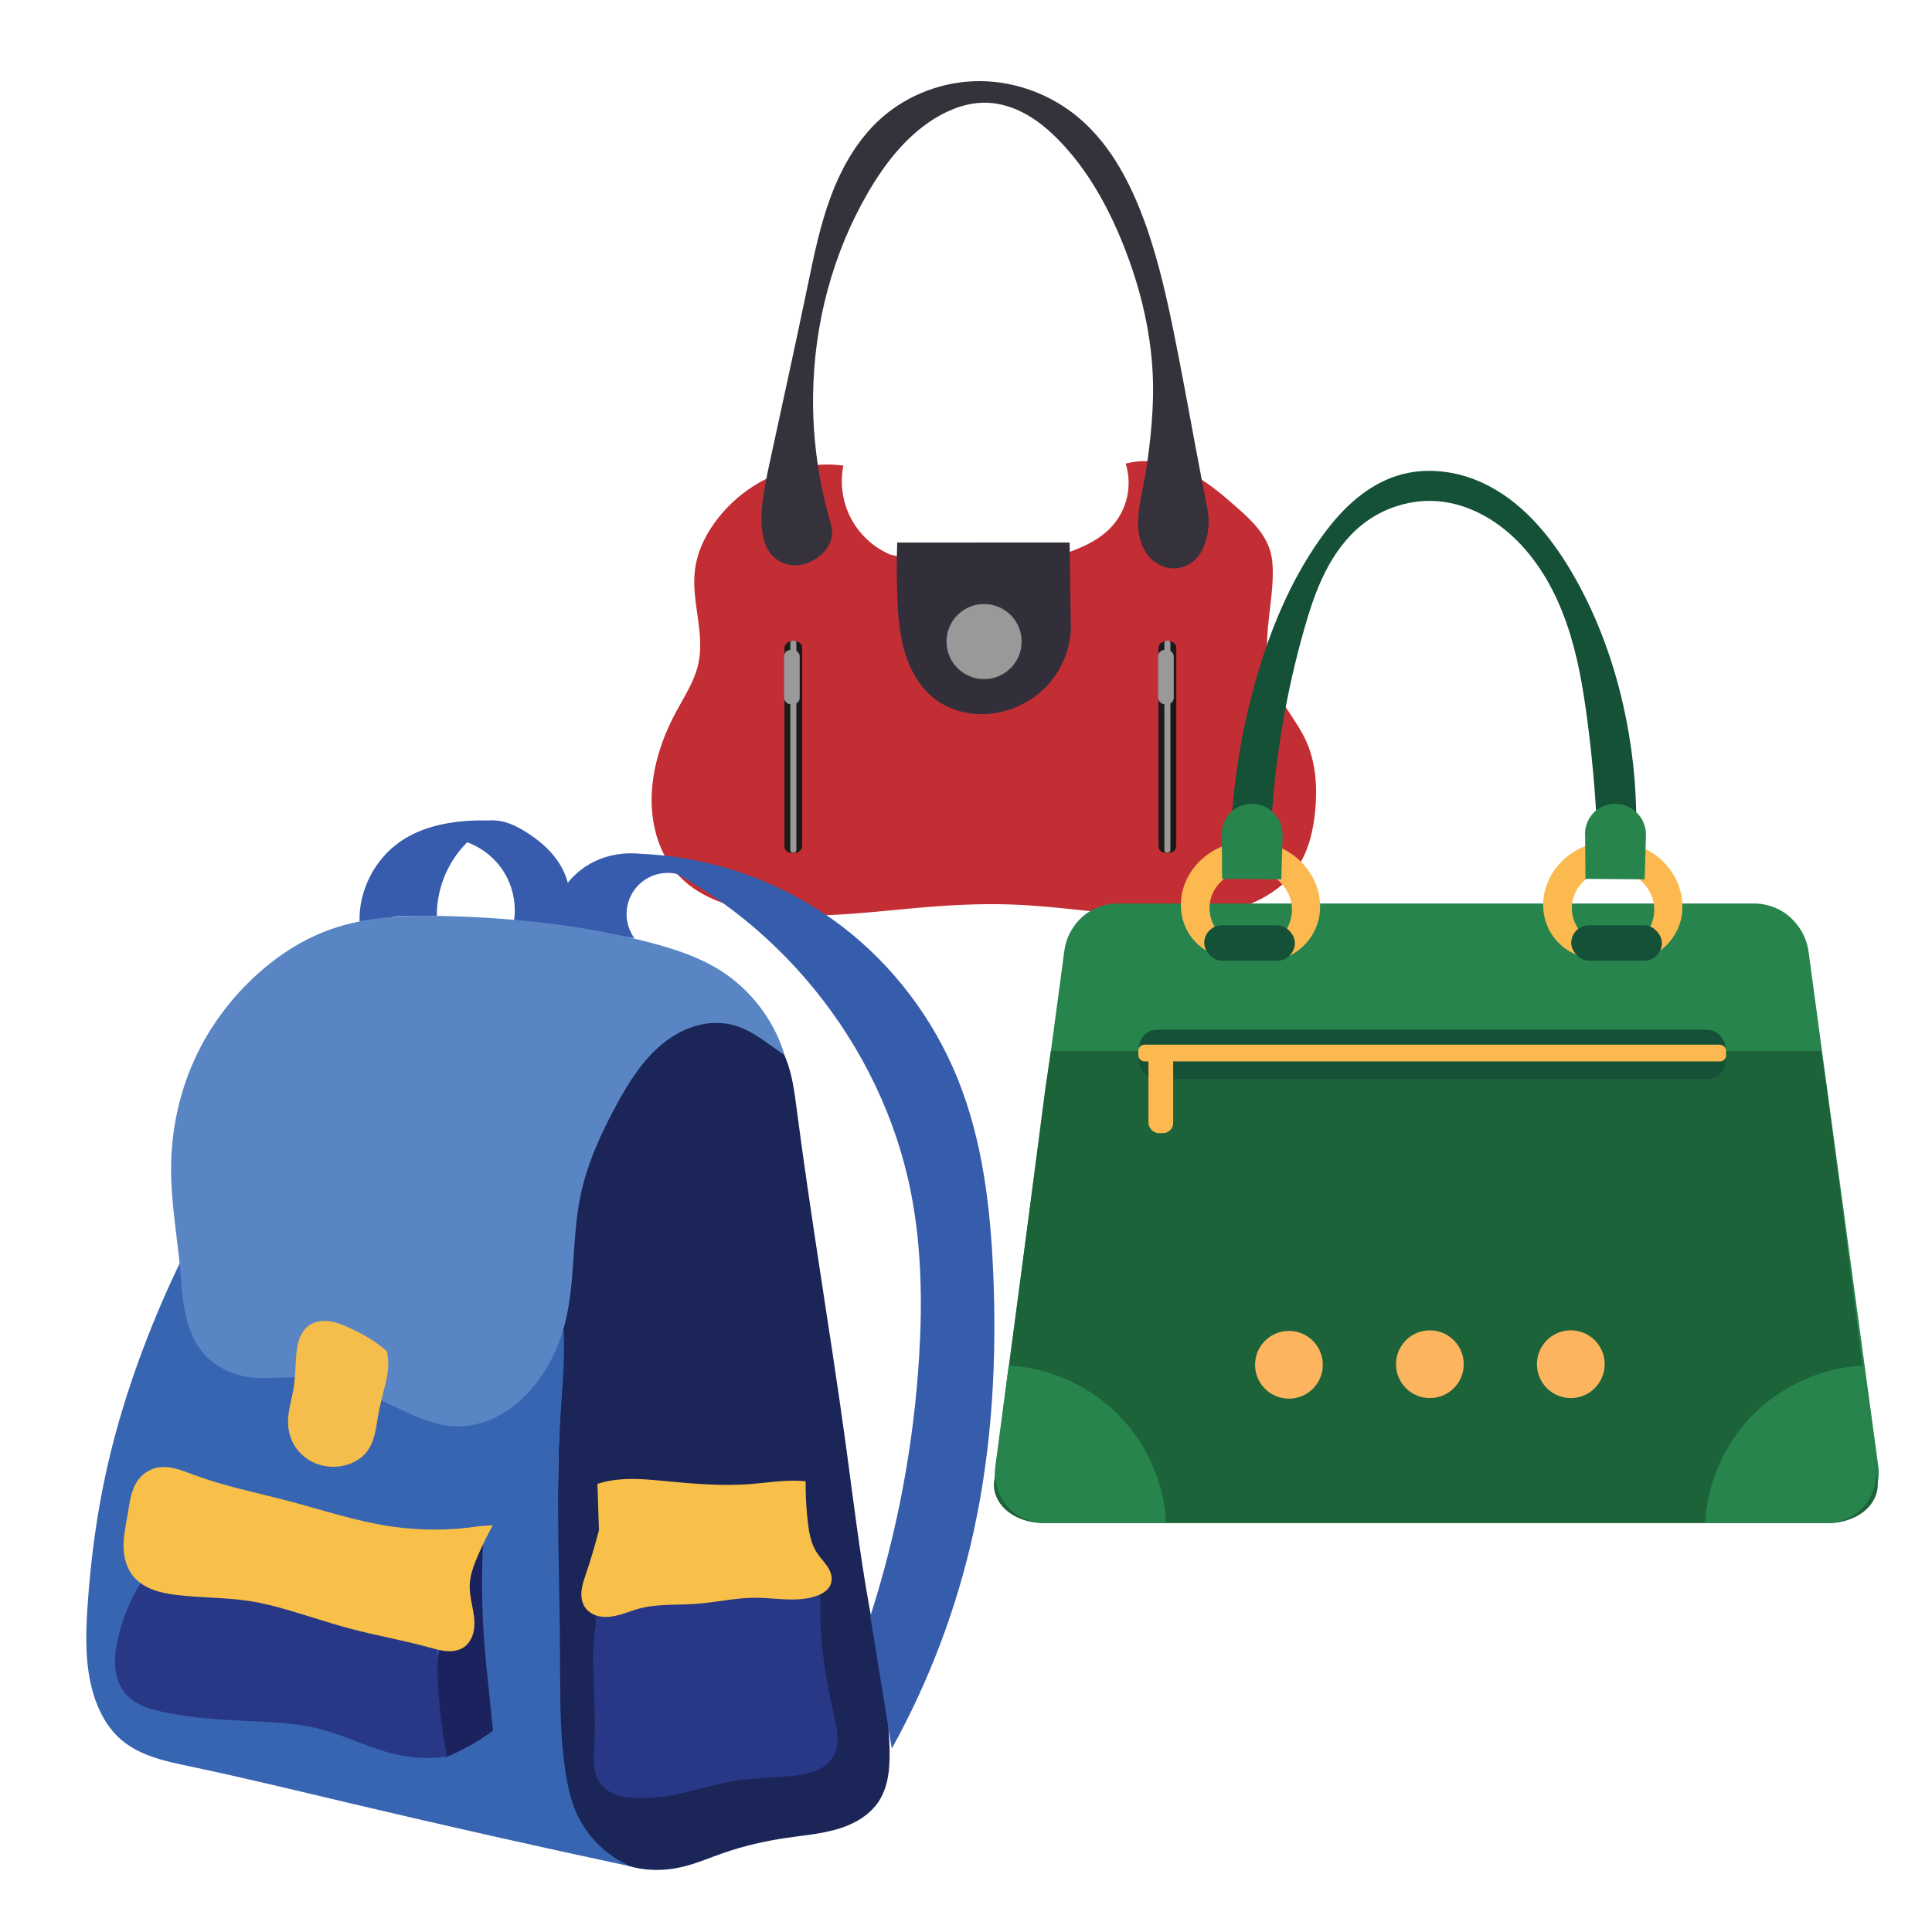 <?xml version="1.0" encoding="UTF-8" standalone="no"?>
<svg xmlns:dc="http://purl.org/dc/elements/1.1/" xmlns:cc="http://creativecommons.org/ns#" xmlns:rdf="http://www.w3.org/1999/02/22-rdf-syntax-ns#" xmlns:svg="http://www.w3.org/2000/svg" xmlns="http://www.w3.org/2000/svg" width="98.425mm" height="98.425mm" viewBox="0 0 98.425 98.425" version="1.1" id="svg3249">
  <defs id="defs3243">
    <filter style="color-interpolation-filters:sRGB" id="filter3082" x="-0.386" width="1.771" y="-0.076" height="1.152">
      <feGaussianBlur stdDeviation="0.104" id="feGaussianBlur3084"></feGaussianBlur>
    </filter>
    <filter style="color-interpolation-filters:sRGB" id="filter3078" x="-0.386" width="1.771" y="-0.076" height="1.152">
      <feGaussianBlur stdDeviation="0.104" id="feGaussianBlur3080"></feGaussianBlur>
    </filter>
    <filter style="color-interpolation-filters:sRGB" id="filter3074" x="-0.386" width="1.771" y="-0.076" height="1.152">
      <feGaussianBlur stdDeviation="0.104" id="feGaussianBlur3076"></feGaussianBlur>
    </filter>
    <filter style="color-interpolation-filters:sRGB" id="filter3070" x="-0.386" width="1.771" y="-0.076" height="1.152">
      <feGaussianBlur stdDeviation="0.104" id="feGaussianBlur3072"></feGaussianBlur>
    </filter>
    <filter style="color-interpolation-filters:sRGB" id="filter3066" x="-0.386" width="1.771" y="-0.076" height="1.152">
      <feGaussianBlur stdDeviation="0.104" id="feGaussianBlur3068"></feGaussianBlur>
    </filter>
    <filter style="color-interpolation-filters:sRGB" id="filter3062" x="-0.386" width="1.771" y="-0.076" height="1.152">
      <feGaussianBlur stdDeviation="0.104" id="feGaussianBlur3064"></feGaussianBlur>
    </filter>
    <filter style="color-interpolation-filters:sRGB" id="filter3058" x="-0.386" width="1.771" y="-0.076" height="1.152">
      <feGaussianBlur stdDeviation="0.104" id="feGaussianBlur3060"></feGaussianBlur>
    </filter>
    <filter style="color-interpolation-filters:sRGB" id="filter3054" x="-0.386" width="1.771" y="-0.076" height="1.152">
      <feGaussianBlur stdDeviation="0.104" id="feGaussianBlur3056"></feGaussianBlur>
    </filter>
    <filter style="color-interpolation-filters:sRGB" id="filter3050" x="-0.386" width="1.771" y="-0.076" height="1.152">
      <feGaussianBlur stdDeviation="0.104" id="feGaussianBlur3052"></feGaussianBlur>
    </filter>
    <filter style="color-interpolation-filters:sRGB" id="filter3046" x="-0.386" width="1.771" y="-0.076" height="1.152">
      <feGaussianBlur stdDeviation="0.104" id="feGaussianBlur3048"></feGaussianBlur>
    </filter>
    <filter style="color-interpolation-filters:sRGB" id="filter3042" x="-0.386" width="1.771" y="-0.076" height="1.152">
      <feGaussianBlur stdDeviation="0.104" id="feGaussianBlur3044"></feGaussianBlur>
    </filter>
  </defs>
  <g id="g6220" transform="matrix(0.54,0,0,0.54,57.732,-220.381)" style="stroke:none">
    <path id="path6200" d="m -26.727,456.827 c 0.786,1.604 2.164,2.91 3.809,3.608 3.141,0.772 6.389,1.11 9.622,1.002 2.614,-0.087 5.24,-0.471 7.684,-1.403 1.341,-0.511 2.648,-1.206 3.608,-2.272 0.707,-0.784 1.205,-1.755 1.43,-2.786 0.225,-1.032 0.176,-2.121 -0.139,-3.129 0.625,-0.16 1.271,-0.239 1.917,-0.232 1.65,0.017 3.259,0.589 4.688,1.415 1.429,0.825 2.698,1.899 3.931,2.995 0.664,0.59 1.324,1.192 1.886,1.88 0.562,0.688 1.027,1.47 1.255,2.329 0.144,0.543 0.19,1.108 0.2,1.67 0.053,2.838 -0.791,5.666 -0.468,8.486 0.094,0.824 0.289,1.638 0.601,2.405 0.758,1.86 2.175,3.383 3.007,5.212 0.922,2.027 1.074,4.331 0.869,6.548 -0.179,1.929 -0.639,3.883 -1.737,5.479 -1.318,1.914 -3.452,3.146 -5.679,3.809 -2.456,0.73 -5.057,0.833 -7.617,0.735 -4.579,-0.176 -9.118,-0.978 -13.698,-1.136 -2.987,-0.103 -5.977,0.07 -8.954,0.334 -5.233,0.465 -10.546,1.212 -15.702,0.2 -2.475,-0.486 -4.959,-1.433 -6.682,-3.274 -1.77,-1.892 -2.549,-4.559 -2.539,-7.149 0.011,-2.871 0.918,-5.687 2.272,-8.219 0.802,-1.499 1.776,-2.949 2.138,-4.61 0.313,-1.433 0.147,-2.923 -0.057,-4.375 -0.204,-1.452 -0.444,-2.921 -0.277,-4.378 0.214,-1.867 1.095,-3.613 2.272,-5.078 1.661,-2.069 3.942,-3.643 6.481,-4.41 1.697,-0.513 3.502,-0.668 5.262,-0.451 -0.325,1.608 -0.104,3.321 0.618,4.794 z" style="opacity:1;fill:#c32e34;fill-opacity:1;stroke:none;stroke-width:0.204;stroke-miterlimit:4;stroke-dasharray:none;stroke-opacity:1"></path>
    <path id="path6202" d="m -5.882,467.609 c -0.116,1.764 -0.805,3.485 -1.937,4.843 -1.41,1.69 -3.503,2.79 -5.693,3 -1.789,0.172 -3.657,-0.256 -5.103,-1.323 -1.424,-1.052 -2.368,-2.657 -2.896,-4.347 -0.528,-1.69 -0.671,-3.475 -0.742,-5.244 -0.071,-1.746 -0.075,-3.494 -0.013,-5.24 l 16.266,-0.004 0.118,8.315 z" style="opacity:1;fill:#322f3a;fill-opacity:1;stroke:none;stroke-width:0.204;stroke-miterlimit:4;stroke-dasharray:none;stroke-opacity:1"></path>
    <path id="path6204" d="m -30.201,445.335 c 0.091,-6.675 1.845,-13.345 5.212,-19.11 1.591,-2.724 3.594,-5.297 6.281,-6.949 1.486,-0.914 3.201,-1.533 4.944,-1.47 1.317,0.047 2.602,0.483 3.746,1.137 1.144,0.655 2.153,1.524 3.069,2.471 2.656,2.747 4.549,6.153 5.974,9.699 1.699,4.226 2.775,8.732 2.845,13.287 0.025,1.632 -0.078,3.265 -0.244,4.889 -0.161,1.577 -0.382,3.148 -0.685,4.703 -0.298,1.528 -0.677,3.095 -0.381,4.624 0.111,0.573 0.318,1.13 0.637,1.618 0.32,0.488 0.756,0.904 1.274,1.171 0.446,0.229 0.95,0.345 1.45,0.329 0.501,-0.016 0.998,-0.164 1.423,-0.43 0.448,-0.28 0.811,-0.684 1.077,-1.14 0.266,-0.456 0.439,-0.962 0.548,-1.478 0.184,-0.872 0.188,-1.782 0.013,-2.656 -0.376,-1.915 -0.744,-3.833 -1.103,-5.751 -0.701,-3.744 -1.369,-7.495 -2.138,-11.225 -0.775,-3.763 -1.658,-7.521 -3.074,-11.092 -1.292,-3.26 -3.078,-6.41 -5.746,-8.686 -2.589,-2.208 -5.962,-3.491 -9.365,-3.509 -3.403,-0.017 -6.806,1.242 -9.344,3.509 -2.197,1.962 -3.705,4.598 -4.735,7.357 -1.031,2.759 -1.615,5.661 -2.214,8.545 -1.141,5.498 -2.349,10.981 -3.537,16.469 -0.302,1.397 -0.604,2.798 -0.737,4.221 -0.065,0.699 -0.09,1.404 -0.024,2.102 0.05,0.53 0.154,1.058 0.356,1.55 0.202,0.492 0.508,0.948 0.92,1.285 0.525,0.429 1.211,0.647 1.89,0.638 0.793,-0.011 1.566,-0.323 2.197,-0.803 0.451,-0.342 0.841,-0.779 1.063,-1.299 0.224,-0.525 0.265,-1.125 0.116,-1.676 -1.188,-3.992 -1.767,-8.165 -1.71,-12.33 z" style="opacity:1;fill:#36323b;fill-opacity:1;stroke:none;stroke-width:0.204;stroke-miterlimit:4;stroke-dasharray:none;stroke-opacity:1"></path>
    <rect transform="rotate(90)" ry="0.607" y="31.23" x="468.628" height="1.674" width="19.926" id="rect6206" style="opacity:1;fill:#1a1a1a;fill-opacity:1;stroke:none;stroke-width:0.117;stroke-miterlimit:4;stroke-dasharray:none;stroke-opacity:1"></rect>
    <rect transform="rotate(90)" style="opacity:1;fill:#999999;fill-opacity:1;stroke:none;stroke-width:0.069;stroke-miterlimit:4;stroke-dasharray:none;stroke-opacity:1" id="rect6208" width="19.975" height="0.569" x="468.559" y="31.782" ry="0.206"></rect>
    <rect ry="0.603" y="469.428" x="-32.938" height="5.121" width="1.472" id="rect6210" style="opacity:1;fill:#999999;fill-opacity:1;stroke:none;stroke-width:0.117;stroke-miterlimit:4;stroke-dasharray:none;stroke-opacity:1"></rect>
    <rect style="opacity:1;fill:#1a1a1a;fill-opacity:1;stroke:none;stroke-width:0.117;stroke-miterlimit:4;stroke-dasharray:none;stroke-opacity:1" id="rect6212" width="19.926" height="1.674" x="468.628" y="-4.06" ry="0.607" transform="rotate(90)"></rect>
    <rect ry="0.206" y="-3.507" x="468.559" height="0.569" width="19.975" id="rect6214" style="opacity:1;fill:#999999;fill-opacity:1;stroke:none;stroke-width:0.069;stroke-miterlimit:4;stroke-dasharray:none;stroke-opacity:1" transform="rotate(90)"></rect>
    <rect style="opacity:1;fill:#999999;fill-opacity:1;stroke:none;stroke-width:0.117;stroke-miterlimit:4;stroke-dasharray:none;stroke-opacity:1" id="rect6216" width="1.472" height="5.121" x="2.351" y="469.428" ry="0.603"></rect>
    <circle style="opacity:1;fill:#999999;fill-opacity:1;stroke:none;stroke-width:0.361;stroke-miterlimit:4;stroke-dasharray:none;stroke-opacity:1" id="circle6218" cx="-14.072" cy="468.64" r="3.543"></circle>
  </g>
  <g id="g6256" transform="matrix(0.664,0,0,0.664,485.317,-252.166)" style="stroke:none">
    <path id="path6222" d="m -124.158,497.891 c -0.166,-1.217 -0.908,-2.344 -1.962,-2.976 -0.675,-0.405 -1.469,-0.61 -2.256,-0.584 l -48.559,1e-5 c -0.795,-0.026 -1.597,0.179 -2.282,0.584 -1.067,0.63 -1.831,1.752 -2.025,2.976 l -5.342,38.925 c -0.213,1.217 0.216,2.527 1.108,3.382 0.638,0.611 1.496,0.988 2.377,1.044 h 60.658 c 0.908,-0.037 1.797,-0.416 2.454,-1.044 0.893,-0.854 1.322,-2.165 1.108,-3.382 z" style="opacity:1;fill:#27844d;fill-opacity:1;stroke:none;stroke-width:0.265;stroke-miterlimit:4;stroke-dasharray:none;stroke-opacity:1" transform="matrix(-1,0,0,1.013,-773.394,-51.668)"></path>
    <path transform="matrix(-1,0,0,0.772,-773.47,78.778)" style="opacity:1;fill:#1c6339;fill-opacity:1;stroke:none;stroke-width:0.265;stroke-miterlimit:4;stroke-dasharray:none;stroke-opacity:1" d="m -122.789,497.891 -0.411,-3.56 -59.078,1e-5 -0.434,3.56 -3.873,38.925 c -0.213,1.217 0.216,2.527 1.108,3.382 0.638,0.611 1.496,0.988 2.377,1.044 h 60.658 c 0.908,-0.037 1.797,-0.416 2.454,-1.044 0.893,-0.854 1.322,-2.165 1.108,-3.382 z" id="path6224"></path>
    <path style="opacity:1;fill:#145137;fill-opacity:1;stroke:none;stroke-width:0.265;stroke-miterlimit:4;stroke-dasharray:none;stroke-opacity:1" d="m -138.434,478.429 c -0.811,-3.574 -2.109,-7.048 -3.969,-10.205 -1.653,-2.807 -3.848,-5.434 -6.804,-6.804 -2.025,-0.938 -4.389,-1.228 -6.52,-0.567 -1.273,0.395 -2.432,1.113 -3.433,1.994 -1.001,0.88 -1.851,1.921 -2.614,3.014 -2.171,3.111 -3.657,6.659 -4.725,10.3 -1.061,3.616 -1.723,7.349 -1.971,11.109 l 3.072,-0.114 c 0.309,-4.901 1.146,-9.768 2.49,-14.492 0.426,-1.496 0.905,-2.984 1.603,-4.374 0.698,-1.39 1.625,-2.684 2.838,-3.658 1.658,-1.33 3.838,-2.004 5.953,-1.795 2.215,0.219 4.269,1.371 5.859,2.929 1.812,1.776 3.066,4.062 3.896,6.46 0.83,2.397 1.256,4.915 1.585,7.431 0.339,2.596 0.579,5.205 0.718,7.819 l 3.037,0.128 c 0.009,-3.084 -0.332,-6.168 -1.015,-9.176 z" id="path6226" transform="translate(-467.935,-44.601)"></path>
    <path style="opacity:1;fill:#fcb94f;fill-opacity:1;stroke:none;stroke-width:0.265;stroke-miterlimit:4;stroke-dasharray:none;stroke-opacity:1" d="m -164.605,496.148 c 0.65,-0.705 0.915,-1.743 0.683,-2.673 -0.16,-0.64 -0.542,-1.22 -1.058,-1.631 -0.516,-0.411 -1.16,-0.655 -1.818,-0.706 -0.681,-0.052 -1.38,0.104 -1.962,0.461 -0.582,0.357 -1.043,0.916 -1.26,1.563 -0.178,0.531 -0.19,1.117 -0.036,1.655 0.155,0.538 0.476,1.028 0.909,1.384 l -0.397,1.511 c -1.066,-0.34 -1.976,-1.145 -2.443,-2.162 -0.311,-0.678 -0.429,-1.44 -0.357,-2.182 0.073,-0.742 0.335,-1.463 0.74,-2.088 0.523,-0.807 1.283,-1.454 2.154,-1.861 0.871,-0.407 1.849,-0.574 2.807,-0.502 0.868,0.066 1.722,0.328 2.47,0.773 0.748,0.446 1.387,1.076 1.829,1.825 0.649,1.098 0.856,2.469 0.472,3.685 -0.356,1.129 -1.216,2.089 -2.3,2.565 z" id="path6228" transform="translate(-467.935,-44.601)"></path>
    <path id="path6230" d="m -164.605,496.148 c 0.65,-0.705 0.915,-1.743 0.683,-2.673 -0.16,-0.64 -0.542,-1.22 -1.058,-1.631 -0.516,-0.411 -1.16,-0.655 -1.818,-0.706 -0.681,-0.052 -1.38,0.104 -1.962,0.461 -0.582,0.357 -1.043,0.916 -1.26,1.563 -0.178,0.531 -0.19,1.117 -0.036,1.655 0.155,0.538 0.476,1.028 0.909,1.384 l -0.397,1.511 c -1.066,-0.34 -1.976,-1.145 -2.443,-2.162 -0.311,-0.678 -0.429,-1.44 -0.357,-2.182 0.073,-0.742 0.335,-1.463 0.74,-2.088 0.523,-0.807 1.283,-1.454 2.154,-1.861 0.871,-0.407 1.849,-0.574 2.807,-0.502 0.868,0.066 1.722,0.328 2.47,0.773 0.748,0.446 1.387,1.076 1.829,1.825 0.649,1.098 0.856,2.469 0.472,3.685 -0.356,1.129 -1.216,2.089 -2.3,2.565 z" style="opacity:1;fill:#fcb94f;fill-opacity:1;stroke:none;stroke-width:0.265;stroke-miterlimit:4;stroke-dasharray:none;stroke-opacity:1" transform="translate(-440.138,-44.601)"></path>
    <rect style="opacity:1;fill:#145137;fill-opacity:1;stroke:none;stroke-width:0.292;stroke-miterlimit:4;stroke-dasharray:none;stroke-opacity:1" id="rect6232" width="6.956" height="2.713" x="-638.506" y="450.76" ry="1.356"></rect>
    <rect ry="1.356" y="450.76" x="-610.347" height="2.713" width="6.956" id="rect6234" style="opacity:1;fill:#145137;fill-opacity:1;stroke:none;stroke-width:0.292;stroke-miterlimit:4;stroke-dasharray:none;stroke-opacity:1"></rect>
    <rect style="opacity:1;fill:#145137;fill-opacity:1;stroke:none;stroke-width:0.265;stroke-miterlimit:4;stroke-dasharray:none;stroke-opacity:1" id="rect6236" width="44.979" height="3.78" x="-643.504" y="458.774" ry="1.37"></rect>
    <path style="opacity:1;fill:#27844d;fill-opacity:1;stroke:none;stroke-width:0.265;stroke-miterlimit:4;stroke-dasharray:none;stroke-opacity:1" d="m -186.472,538.893 c 0.346,0.554 0.842,1.014 1.42,1.317 0.578,0.304 1.238,0.451 1.891,0.421 l 9.239,0.008 c -0.155,-2.833 -1.286,-5.604 -3.16,-7.736 -2.24,-2.549 -5.531,-4.144 -8.92,-4.323 l -1.009,7.918 c -0.097,0.828 0.097,1.686 0.538,2.393 z" id="path6238" transform="translate(-467.507,-44.039)"></path>
    <path transform="matrix(-1,0,0,1,-774,-44.039)" id="path6240" d="m -186.472,538.893 c 0.346,0.554 0.842,1.014 1.42,1.317 0.578,0.304 1.238,0.451 1.891,0.421 l 9.239,0.008 c -0.155,-2.833 -1.286,-5.604 -3.16,-7.736 -2.24,-2.549 -5.531,-4.144 -8.92,-4.323 l -1.009,7.918 c -0.097,0.828 0.097,1.686 0.538,2.393 z" style="opacity:1;fill:#27844d;fill-opacity:1;stroke:none;stroke-width:0.265;stroke-miterlimit:4;stroke-dasharray:none;stroke-opacity:1"></path>
    <rect ry="0.465" y="459.921" x="-643.56" height="1.284" width="45.09" id="rect6242" style="opacity:1;fill:#fcb94f;fill-opacity:1;stroke:none;stroke-width:0.155;stroke-miterlimit:4;stroke-dasharray:none;stroke-opacity:1"></rect>
    <rect style="opacity:1;fill:#fcb94f;fill-opacity:1;stroke:none;stroke-width:0.15;stroke-miterlimit:4;stroke-dasharray:none;stroke-opacity:1" id="rect6244" width="1.896" height="6.599" x="-642.785" y="460.106" ry="0.777"></rect>
    <circle style="opacity:1;fill:#fcb55e;fill-opacity:1;stroke:none;stroke-width:0.265;stroke-miterlimit:4;stroke-dasharray:none;stroke-opacity:1" id="circle6246" cx="-621.194" cy="484.435" r="2.599"></circle>
    <circle r="2.599" cy="484.479" cx="-632.007" id="circle6248" style="opacity:1;fill:#fcb55e;fill-opacity:1;stroke:none;stroke-width:0.265;stroke-miterlimit:4;stroke-dasharray:none;stroke-opacity:1"></circle>
    <circle r="2.599" cy="484.435" cx="-610.381" id="circle6250" style="opacity:1;fill:#fcb55e;fill-opacity:1;stroke:none;stroke-width:0.265;stroke-miterlimit:4;stroke-dasharray:none;stroke-opacity:1"></circle>
    <path style="opacity:1;fill:#27844d;fill-opacity:1;stroke:none;stroke-width:0.265;stroke-miterlimit:4;stroke-dasharray:none;stroke-opacity:1" d="m -164.561,488.569 c 0.037,-0.534 -0.114,-1.08 -0.42,-1.519 -0.306,-0.439 -0.766,-0.77 -1.281,-0.92 -0.722,-0.21 -1.544,-0.05 -2.126,0.425 -0.582,0.474 -0.905,1.249 -0.833,1.996 l 0.024,3.248 4.542,0.035 0.095,-3.266 z" id="path6252" transform="translate(-467.935,-44.601)"></path>
    <path id="path6254" d="m -164.561,488.569 c 0.037,-0.534 -0.114,-1.08 -0.42,-1.519 -0.306,-0.439 -0.766,-0.77 -1.281,-0.92 -0.722,-0.21 -1.544,-0.05 -2.126,0.425 -0.582,0.474 -0.905,1.249 -0.833,1.996 l 0.024,3.248 4.542,0.035 0.095,-3.266 z" style="opacity:1;fill:#27844d;fill-opacity:1;stroke:none;stroke-width:0.265;stroke-miterlimit:4;stroke-dasharray:none;stroke-opacity:1" transform="translate(-440.059,-44.601)"></path>
  </g>
  <g id="g6284" transform="matrix(-0.389,0,0,0.389,126.396,-134.836)" style="stroke:none">
    <path transform="translate(386.292,360.589)" style="opacity:1;fill:#1b2558;fill-opacity:1;stroke:none;stroke-width:0.265;stroke-miterlimit:4;stroke-dasharray:none;stroke-opacity:1" d="m -152.344,120.068 c 6.255,2.49 11.08,7.935 13.631,14.165 2.714,6.629 3.017,13.958 3.341,21.114 0.358,7.914 0.786,15.827 0.913,23.748 0.172,10.792 -0.214,21.585 -0.244,32.379 -0.008,2.898 0.007,5.819 -0.556,8.662 -0.563,2.843 -1.756,5.641 -3.854,7.641 -1.47,1.401 -3.34,2.36 -5.318,2.819 -1.978,0.459 -4.058,0.426 -6.041,-0.012 -1.927,-0.426 -3.749,-1.221 -5.613,-1.871 -2.728,-0.951 -5.559,-1.593 -8.419,-2.005 -2.662,-0.383 -5.397,-0.58 -7.884,-1.604 -1.58,-0.65 -3.055,-1.657 -4.009,-3.074 -0.66,-0.979 -1.05,-2.122 -1.256,-3.285 -0.206,-1.163 -0.234,-2.35 -0.214,-3.531 0.105,-6.351 1.555,-12.59 2.673,-18.843 1.26,-7.045 2.104,-14.157 3.074,-21.248 1.068,-7.808 2.288,-15.595 3.474,-23.386 1.037,-6.807 2.047,-13.619 2.94,-20.446 0.3,-2.296 0.595,-4.625 1.476,-6.767 0.44,-1.071 1.028,-2.088 1.794,-2.955 0.767,-0.867 1.718,-1.582 2.794,-2.009 1.162,-0.46 2.443,-0.574 3.686,-0.446 1.243,0.127 2.452,0.489 3.613,0.951 z" id="path6258"></path>
    <path transform="translate(386.292,360.589)" style="opacity:1;fill:#365dac;fill-opacity:1;stroke:none;stroke-width:0.265;stroke-miterlimit:4;stroke-dasharray:none;stroke-opacity:1" d="m -188.894,186.536 c -2.412,-11.048 -3.029,-22.436 -2.551,-33.734 0.365,-8.647 1.397,-17.39 4.63,-25.419 3.187,-7.914 8.511,-14.971 15.308,-20.127 7.712,-5.85 17.291,-9.198 26.968,-9.425 -18.316,7.707 -32.318,24.918 -36.135,44.42 -1.375,7.022 -1.501,14.239 -1.069,21.382 0.699,11.567 2.855,23.045 6.4,34.077 l -2.816,17.328 c -4.933,-8.914 -8.562,-18.548 -10.735,-28.501 z" id="path6260"></path>
    <path transform="translate(386.292,360.589)" style="opacity:1;fill:#375bad;fill-opacity:1;stroke:none;stroke-width:0.265;stroke-miterlimit:4;stroke-dasharray:none;stroke-opacity:1" d="m -136.355,100.925 c -1.341,-1.408 -3.117,-2.38 -5.008,-2.835 -1.984,-0.477 -4.101,-0.39 -6.039,0.249 -1.938,0.639 -3.692,1.826 -5.005,3.389 0.749,-0.672 1.69,-1.128 2.681,-1.299 1.049,-0.181 2.151,-0.042 3.122,0.394 0.971,0.436 1.807,1.167 2.369,2.07 0.562,0.904 0.847,1.977 0.808,3.041 -0.039,1.064 -0.402,2.113 -1.029,2.974 1.784,-0.287 3.566,-0.589 5.346,-0.906 1.784,-0.317 3.565,-0.649 5.344,-0.995 -0.099,-2.249 -1.037,-4.451 -2.589,-6.081 z" id="path6262"></path>
    <path transform="translate(386.292,360.589)" style="opacity:1;fill:#375bad;fill-opacity:1;stroke:none;stroke-width:0.265;stroke-miterlimit:4;stroke-dasharray:none;stroke-opacity:1" d="m -127.378,100.263 c -1.293,2.093 -1.723,4.702 -1.169,7.099 -0.345,0.095 -0.693,0.179 -1.043,0.253 -1.896,0.403 -3.856,0.505 -5.784,0.302 -1.131,-2.738 -0.901,-6 0.602,-8.552 1.082,-1.837 2.75,-3.268 4.559,-4.394 1.083,-0.674 2.252,-1.259 3.515,-1.438 0.631,-0.089 1.281,-0.075 1.899,0.08 0.619,0.154 1.206,0.451 1.673,0.885 0.488,0.453 0.838,1.053 0.992,1.701 -2.158,0.67 -4.057,2.141 -5.244,4.063 z" id="path6264"></path>
    <path transform="translate(386.292,360.589)" style="opacity:1;fill:#283886;fill-opacity:1;stroke:none;stroke-width:0.265;stroke-miterlimit:4;stroke-dasharray:none;stroke-opacity:1" d="m -168.814,195.372 c 0.066,2.683 -0.076,5.371 -0.425,8.032 -0.336,2.558 -0.861,5.087 -1.417,7.607 -0.179,0.809 -0.361,1.622 -0.401,2.45 -0.04,0.828 0.07,1.679 0.448,2.416 0.491,0.955 1.399,1.647 2.391,2.06 0.992,0.413 2.068,0.572 3.137,0.681 2.407,0.244 4.838,0.248 7.229,0.614 2.603,0.398 5.122,1.22 7.701,1.748 1.833,0.376 3.706,0.603 5.575,0.52 0.854,-0.038 1.714,-0.143 2.519,-0.431 0.805,-0.288 1.557,-0.77 2.064,-1.459 0.502,-0.682 0.739,-1.53 0.822,-2.374 0.083,-0.843 0.021,-1.693 -0.019,-2.54 -0.141,-3.006 -0.007,-6.017 0.095,-9.024 0.065,-1.939 0.117,-3.889 -0.142,-5.811 -0.086,-0.643 -0.208,-1.291 -0.142,-1.937 0.042,-0.407 0.157,-0.802 0.257,-1.199 0.1,-0.397 0.186,-0.802 0.168,-1.211 -0.024,-0.548 -0.238,-1.076 -0.549,-1.528 -0.311,-0.451 -0.718,-0.83 -1.152,-1.165 -1.24,-0.958 -2.722,-1.577 -4.253,-1.907 -1.531,-0.33 -3.114,-0.378 -4.676,-0.267 -3.323,0.237 -6.592,1.19 -9.922,1.087 -1.332,-0.042 -2.657,-0.252 -3.989,-0.23 -1.332,0.022 -2.714,0.303 -3.76,1.128 -0.846,0.667 -1.418,1.672 -1.559,2.74 z" id="path6266"></path>
    <path transform="translate(386.292,360.589)" style="opacity:1;fill:#f8c049;fill-opacity:1;stroke:none;stroke-width:0.265;stroke-miterlimit:4;stroke-dasharray:none;stroke-opacity:1" d="m -139.804,186.442 c 0.499,1.925 1.067,3.832 1.701,5.717 0.24,0.713 0.491,1.43 0.574,2.178 0.083,0.748 -0.017,1.541 -0.432,2.169 -0.225,0.339 -0.535,0.619 -0.886,0.824 -0.352,0.205 -0.744,0.337 -1.145,0.404 -0.864,0.146 -1.753,-0.004 -2.597,-0.243 -0.843,-0.24 -1.659,-0.569 -2.506,-0.796 -2.402,-0.643 -4.938,-0.436 -7.418,-0.614 -2.607,-0.187 -5.182,-0.804 -7.796,-0.803 -1.315,4.7e-4 -2.625,0.158 -3.939,0.212 -1.314,0.054 -2.652,0.003 -3.904,-0.401 -0.455,-0.147 -0.9,-0.342 -1.277,-0.637 -0.377,-0.295 -0.682,-0.696 -0.802,-1.158 -0.094,-0.364 -0.07,-0.753 0.031,-1.116 0.102,-0.362 0.279,-0.7 0.488,-1.013 0.417,-0.626 0.961,-1.162 1.371,-1.793 0.767,-1.181 1.018,-2.617 1.181,-4.016 0.176,-1.505 0.269,-3.02 0.283,-4.536 0.002,-0.266 0.002,-0.532 1e-5,-0.797 0.22,-0.023 0.441,-0.041 0.661,-0.053 2.208,-0.126 4.409,0.257 6.615,0.425 3.634,0.278 7.286,-0.028 10.914,-0.378 2.501,-0.242 5.041,-0.503 7.512,-0.047 0.529,0.098 1.052,0.228 1.565,0.39 l -0.195,6.083 z" id="path6268"></path>
    <path transform="translate(386.292,360.589)" style="opacity:1;fill:#3765b2;fill-opacity:1;stroke:none;stroke-width:0.265;stroke-miterlimit:4;stroke-dasharray:none;stroke-opacity:1" d="m -85.393,150.469 c 1.983,4.029 3.768,8.156 5.345,12.361 1.897,5.058 3.495,10.231 4.677,15.502 1.331,5.931 2.133,11.975 2.539,18.041 0.261,3.898 0.347,7.892 -0.802,11.626 -0.685,2.227 -1.839,4.363 -3.608,5.88 -1.229,1.054 -2.712,1.777 -4.246,2.296 -1.533,0.519 -3.124,0.844 -4.708,1.179 -7.171,1.514 -14.294,3.247 -21.426,4.933 -12.105,2.862 -24.241,5.592 -36.406,8.189 3.141,-1.317 5.749,-3.859 7.147,-6.965 0.817,-1.815 1.226,-3.787 1.508,-5.757 0.739,-5.168 0.643,-10.414 0.668,-15.635 0.05,-10.248 0.576,-20.508 -0.067,-30.736 -0.261,-4.161 -0.715,-8.34 -0.29,-12.487 0.425,-4.147 1.827,-8.344 4.767,-11.3 1.657,-1.665 3.744,-2.874 5.97,-3.625 2.226,-0.751 4.588,-1.055 6.937,-1.043 4.698,0.023 9.292,1.281 13.82,2.531 6.058,1.671 12.116,3.341 18.174,5.011 z" id="path6270"></path>
    <path transform="translate(386.292,360.589)" style="opacity:1;fill:#375bad;fill-opacity:1;stroke:none;stroke-width:0.265;stroke-miterlimit:4;stroke-dasharray:none;stroke-opacity:1" d="m -113.547,106.026 5.097,0.676 c 0.089,-4.049 -1.956,-8.085 -5.274,-10.407 -3,-2.099 -6.786,-2.766 -10.447,-2.817 -0.829,-0.012 -1.658,0.005 -2.486,0.051 2.502,1.105 4.654,2.986 6.083,5.317 1.305,2.13 2.006,4.626 1.998,7.124 l 5.03,0.055 z" id="path6272"></path>
    <path style="opacity:1;fill:#1c225d;fill-opacity:1;stroke:none;stroke-width:0.265;stroke-miterlimit:4;stroke-dasharray:none;stroke-opacity:1" d="m -125.951,202.387 c -0.115,1.383 -0.258,2.763 -0.401,4.143 -0.222,2.145 -0.445,4.29 -0.669,6.435 1.165,0.861 2.395,1.633 3.677,2.308 0.837,0.441 1.695,0.84 2.572,1.195 0.053,-0.665 0.131,-1.328 0.234,-1.988 0.304,-1.943 0.825,-3.854 1.002,-5.813 0.231,-2.548 -0.126,-5.118 -0.703,-7.61 -1.086,-4.698 -2.957,-9.214 -5.511,-13.303 0.272,4.874 0.205,9.768 -0.2,14.633 z" id="path6274" transform="translate(387.378,360.306)"></path>
    <path transform="translate(386.292,360.589)" style="opacity:1;fill:#283886;fill-opacity:1;stroke:none;stroke-width:0.265;stroke-miterlimit:4;stroke-dasharray:none;stroke-opacity:1" d="m -101.897,193.634 c 6.927,-1.406 14.016,-2.012 21.081,-1.804 1.95,2.661 3.336,5.732 4.042,8.954 0.259,1.182 0.428,2.396 0.325,3.602 -0.104,1.206 -0.495,2.409 -1.26,3.347 -0.617,0.756 -1.452,1.312 -2.345,1.706 -0.893,0.394 -1.845,0.633 -2.8,0.833 -3.511,0.737 -7.107,0.971 -10.691,1.136 -3.274,0.151 -6.582,0.251 -9.755,1.069 -3.612,0.931 -6.961,2.771 -10.624,3.474 -1.97,0.378 -4.005,0.418 -5.989,0.117 0.282,-1.412 0.519,-2.833 0.71,-4.26 0.326,-2.436 0.518,-4.892 0.535,-7.35 0.013,-1.874 -0.077,-3.748 -0.267,-5.613 5.494,-2.281 11.209,-4.029 17.038,-5.212 z" id="path6276"></path>
    <path style="opacity:1;fill:#5985c4;fill-opacity:1;stroke:none;stroke-width:0.265;stroke-miterlimit:4;stroke-dasharray:none;stroke-opacity:1" d="m -155.016,113.119 c 2.77,-1.742 5.924,-2.772 9.087,-3.608 8.534,-2.255 17.37,-3.211 26.192,-3.474 5.318,-0.159 10.758,-0.049 15.769,1.737 3.799,1.354 7.228,3.641 10.156,6.414 2.952,2.796 5.425,6.105 7.216,9.755 2.315,4.717 3.473,9.98 3.475,15.234 0.002,4.431 -0.802,8.817 -1.203,13.23 -0.165,1.812 -0.262,3.635 -0.611,5.421 -0.348,1.786 -0.963,3.552 -2.062,5.002 -1.383,1.825 -3.496,3.052 -5.746,3.474 -2.15,0.403 -4.361,0.103 -6.548,0.134 -2.219,0.031 -4.43,0.406 -6.548,1.069 -2.497,0.781 -4.851,1.954 -7.216,3.074 -2.375,1.124 -4.857,2.221 -7.484,2.272 -1.712,0.033 -3.419,-0.388 -4.963,-1.127 -1.544,-0.739 -2.928,-1.792 -4.124,-3.016 -2.509,-2.566 -4.191,-5.877 -5.078,-9.354 -1.377,-5.398 -0.894,-11.112 -2.005,-16.571 -0.872,-4.288 -2.71,-8.322 -4.811,-12.161 -1.604,-2.93 -3.421,-5.83 -6.022,-7.925 -1.301,-1.047 -2.79,-1.877 -4.399,-2.324 -1.609,-0.446 -3.341,-0.499 -4.947,-0.042 -1.771,0.504 -3.309,1.59 -4.811,2.656 -0.593,0.421 -1.186,0.841 -1.779,1.261 1.363,-4.564 4.429,-8.598 8.461,-11.133 z" id="path6278" transform="translate(385.64,360.573)"></path>
    <path transform="translate(386.292,360.589)" style="opacity:1;fill:#f5bd4b;fill-opacity:1;stroke:none;stroke-width:0.265;stroke-miterlimit:4;stroke-dasharray:none;stroke-opacity:1" d="m -110.917,162.096 c 1.2,-0.881 2.519,-1.591 3.875,-2.205 0.831,-0.376 1.691,-0.721 2.597,-0.832 0.906,-0.111 1.872,0.034 2.615,0.564 0.6,0.429 1.015,1.08 1.264,1.774 0.249,0.694 0.345,1.433 0.406,2.168 0.116,1.403 0.111,2.819 0.334,4.209 0.254,1.584 0.803,3.141 0.735,4.744 -0.046,1.091 -0.388,2.171 -1.002,3.074 -0.689,1.011 -1.714,1.784 -2.867,2.191 -1.154,0.407 -2.429,0.451 -3.614,0.147 -1.085,-0.278 -2.112,-0.859 -2.806,-1.737 -0.541,-0.685 -0.862,-1.52 -1.07,-2.368 -0.208,-0.848 -0.312,-1.717 -0.467,-2.576 -0.227,-1.26 -0.563,-2.498 -0.869,-3.742 -0.173,-0.705 -0.337,-1.415 -0.401,-2.138 -0.07,-0.792 -0.019,-1.595 0.15,-2.372 0.359,-0.317 0.733,-0.618 1.119,-0.902 z" id="path6280"></path>
    <path transform="translate(386.292,360.589)" style="opacity:1;fill:#f8c049;fill-opacity:1;stroke:none;stroke-width:0.265;stroke-miterlimit:4;stroke-dasharray:none;stroke-opacity:1" d="m -124.138,185.908 c 3.798,0.581 7.682,0.595 11.484,0.042 4.681,-0.681 9.189,-2.208 13.764,-3.408 4.048,-1.061 8.175,-1.874 12.094,-3.341 0.798,-0.299 1.588,-0.625 2.415,-0.832 0.826,-0.207 1.699,-0.293 2.53,-0.103 0.96,0.219 1.825,0.808 2.405,1.604 0.451,0.618 0.731,1.346 0.919,2.087 0.189,0.741 0.291,1.501 0.417,2.256 0.275,1.64 0.67,3.287 0.535,4.944 -0.098,1.206 -0.495,2.411 -1.27,3.341 -0.661,0.793 -1.568,1.355 -2.533,1.723 -0.965,0.368 -1.989,0.552 -3.013,0.682 -3.194,0.407 -6.44,0.312 -9.622,0.802 -1.742,0.268 -3.453,0.71 -5.145,1.203 -2.679,0.78 -5.322,1.687 -8.018,2.405 -3.451,0.919 -6.98,1.526 -10.424,2.472 -0.744,0.204 -1.489,0.426 -2.258,0.484 -0.769,0.059 -1.576,-0.059 -2.219,-0.484 -0.574,-0.38 -0.978,-0.983 -1.196,-1.635 -0.217,-0.653 -0.258,-1.354 -0.207,-2.04 0.108,-1.46 0.621,-2.88 0.601,-4.343 -0.02,-1.442 -0.555,-2.823 -1.136,-4.143 -0.576,-1.307 -1.204,-2.59 -1.883,-3.846 l 1.758,0.129 z" id="path6282"></path>
  </g>
</svg>
